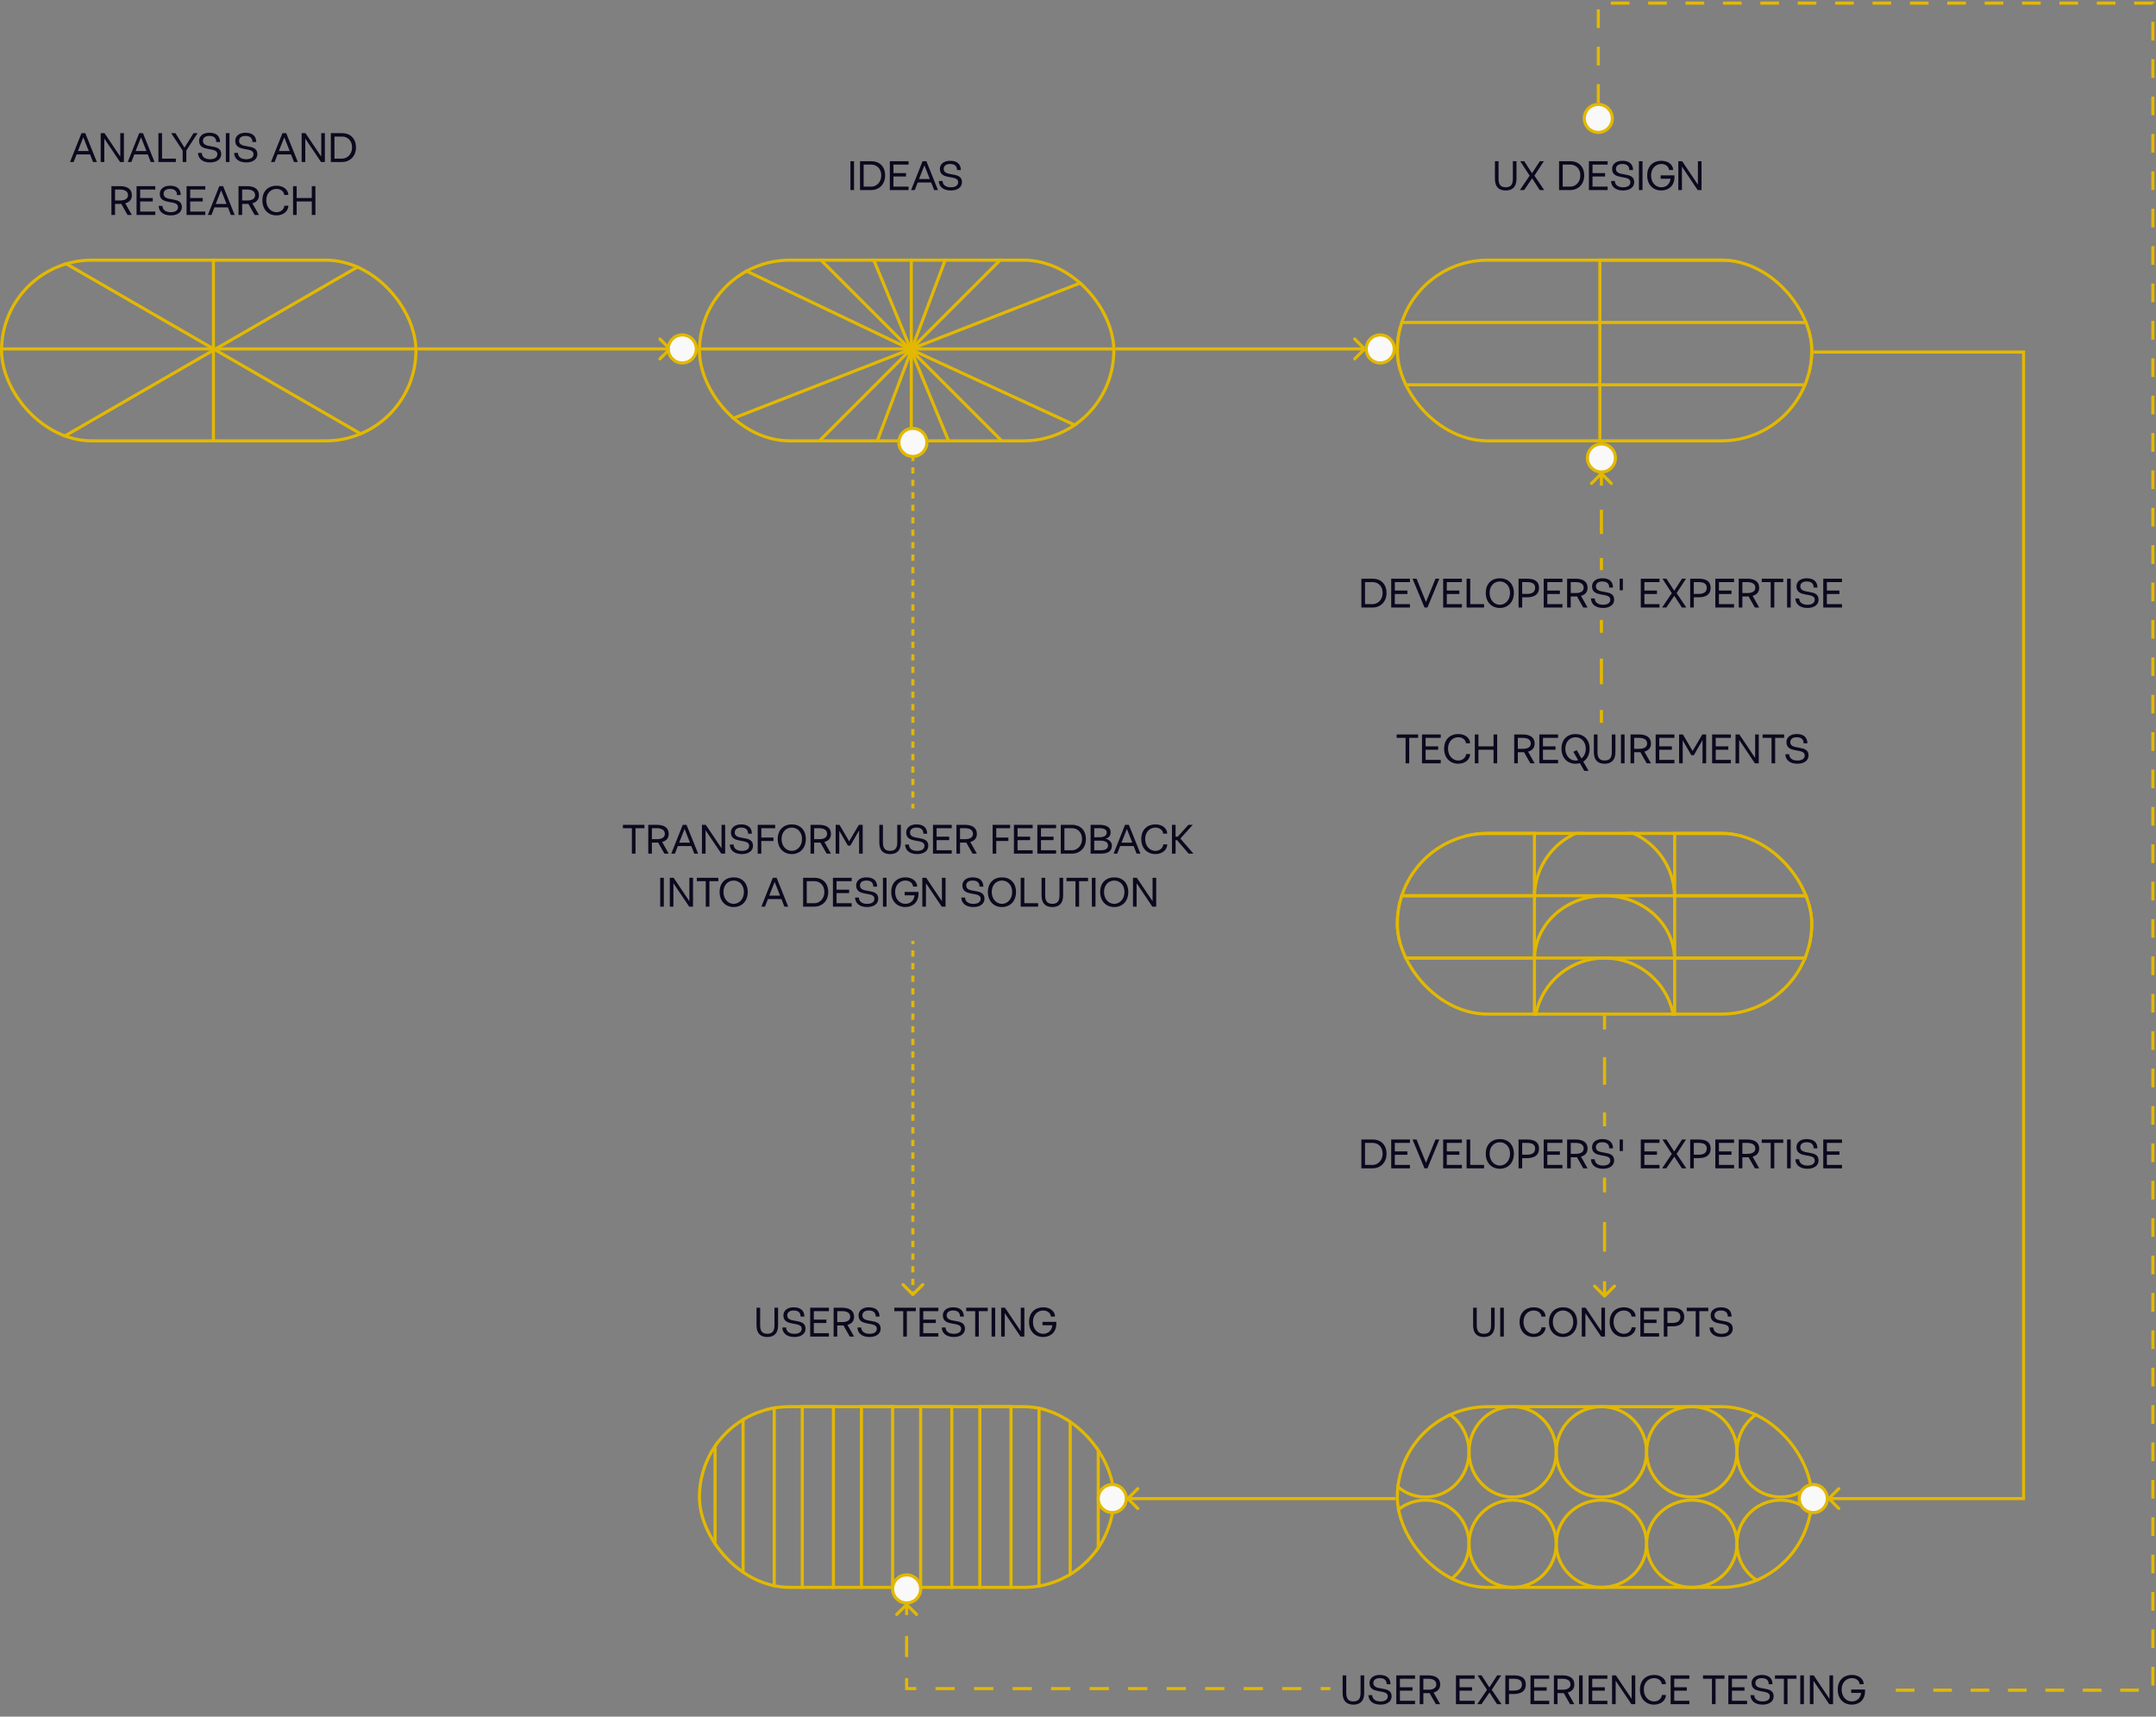 <?xml version="1.0" encoding="UTF-8"?>
<svg xmlns="http://www.w3.org/2000/svg" width="692" height="551" viewBox="0 0 692 551" fill="none">
  <rect x="0" y="0" width="692" height="551" fill="#808080" stroke="none"/>
  <g clip-path="url(#clip0_405_17350)">
    <path d="M292.5 78.5V146.5" stroke="#E2B800"></path>
    <path d="M321.641 82.859L262.641 141.859" stroke="#E2B800"></path>
    <path d="M322 142L263 83" stroke="#E2B800"></path>
    <path d="M292 112L227 80.999" stroke="#E2B800"></path>
    <path d="M397.371 160.621L292 112" stroke="#E2B800"></path>
    <path d="M178 156.609L405.342 68" stroke="#E2B800"></path>
    <path d="M355.154 -54.473L230.39 277.881" stroke="#E2B800"></path>
    <path d="M224 -53L359.696 275.042" stroke="#E2B800"></path>
    <path d="M457 112L128 112" stroke="#E2B800"></path>
  </g>
  <rect x="224.5" y="83.5" width="133" height="58" rx="29" stroke="#E2B800"></rect>
  <g clip-path="url(#clip1_405_17350)">
    <path d="M68.5 78.5V146.5" stroke="#E2B800"></path>
    <path d="M173.498 172.576L-37.812 50.576" stroke="#E2B800"></path>
    <path d="M-36.984 173.305L174.326 51.305" stroke="#E2B800"></path>
    <path d="M233 112L-96 112" stroke="#E2B800"></path>
  </g>
  <rect x="0.5" y="83.5" width="133" height="58" rx="29" stroke="#E2B800"></rect>
  <g clip-path="url(#clip2_405_17350)">
    <rect x="448.5" y="103.5" width="65" height="20" stroke="#E2B800"></rect>
    <rect x="581.5" y="103.5" width="64" height="20" stroke="#E2B800"></rect>
    <rect x="513.5" y="83.5" width="68" height="20" stroke="#E2B800"></rect>
    <rect x="513.5" y="123.5" width="68" height="19" stroke="#E2B800"></rect>
  </g>
  <rect x="448.5" y="83.5" width="133" height="58" rx="29" stroke="#E2B800"></rect>
  <path d="M479.82 57.445V51.744H480.982V57.445C480.982 59.578 481.98 60.098 483.279 60.098C484.578 60.098 485.576 59.578 485.576 57.445V51.744H486.738V57.445C486.738 60.152 485.248 61.137 483.266 61.137C481.297 61.137 479.82 60.152 479.82 57.445ZM487.832 61L490.963 56.379L487.941 51.744H489.227L491.729 55.613L494.23 51.744H495.516L492.494 56.379L495.625 61H494.189L491.77 57.24L489.186 61H487.832ZM501.572 59.906H504.088C505.578 59.906 507.232 58.58 507.232 56.31C507.232 54.041 505.674 52.838 504.088 52.838H501.572V59.906ZM500.41 61V51.744H504.102C506.494 51.744 508.477 53.33 508.477 56.31C508.477 59.291 506.385 61 504.102 61H500.41ZM509.98 61V51.744H515.996V52.838H511.143V55.559H515.176V56.652H511.143V59.906H515.996V61H509.98ZM517.09 58.088H518.307C518.307 59.154 519.113 60.111 520.945 60.111C522.449 60.111 523.297 59.51 523.297 58.471C523.297 55.928 517.432 58.033 517.432 54.205C517.432 52.728 518.635 51.607 520.727 51.607C523.461 51.607 524.158 53.166 524.158 54.588H522.941C522.941 53.522 522.422 52.633 520.727 52.633C519.496 52.633 518.662 53.166 518.662 54.205C518.662 57.022 524.527 54.779 524.527 58.471C524.527 60.084 523.133 61.137 520.945 61.137C518.115 61.137 517.09 59.51 517.09 58.088ZM526.031 61V51.744H527.193V61H526.031ZM528.697 56.297C528.697 53.18 530.748 51.607 533.209 51.607C535.67 51.607 537.023 53.057 537.023 54.574H535.697C535.697 53.754 534.877 52.633 533.223 52.633C531.568 52.633 529.941 53.891 529.941 56.297C529.941 58.703 531.5 60.111 533.223 60.111C534.918 60.111 536.012 58.949 536.189 57.377H533.004V56.283H537.447V56.94C537.447 59.441 535.738 61.137 533.209 61.137C530.68 61.137 528.697 59.414 528.697 56.297ZM538.678 61V51.744H539.908L544.967 59.277V51.744H546.129V61H544.898L539.84 53.48V61H538.678Z" fill="#0C081E"></path>
  <path d="M293 146L293 259.5" stroke="#E2B800" stroke-dasharray="2 2"></path>
  <path d="M292.646 415.854C292.842 416.049 293.158 416.049 293.354 415.854L296.536 412.672C296.731 412.476 296.731 412.16 296.536 411.964C296.34 411.769 296.024 411.769 295.828 411.964L293 414.793L290.172 411.964C289.976 411.769 289.66 411.769 289.464 411.964C289.269 412.16 289.269 412.476 289.464 412.672L292.646 415.854ZM293.5 415.5L293.5 414.487L292.5 414.487L292.5 415.5L293.5 415.5ZM293.5 412.46L293.5 410.433L292.5 410.433L292.5 412.46L293.5 412.46ZM293.5 408.406L293.5 406.379L292.5 406.379L292.5 408.406L293.5 408.406ZM293.5 404.353L293.5 402.326L292.5 402.326L292.5 404.353L293.5 404.353ZM293.5 400.299L293.5 398.272L292.5 398.272L292.5 400.299L293.5 400.299ZM293.5 396.246L293.5 394.219L292.5 394.219L292.5 396.246L293.5 396.246ZM293.5 392.192L293.5 390.165L292.5 390.165L292.5 392.192L293.5 392.192ZM293.5 388.138L293.5 386.112L292.5 386.112L292.5 388.138L293.5 388.138ZM293.5 384.085L293.5 382.058L292.5 382.058L292.5 384.085L293.5 384.085ZM293.5 380.031L293.5 378.004L292.5 378.004L292.5 380.031L293.5 380.031ZM293.5 375.978L293.5 373.951L292.5 373.951L292.5 375.978L293.5 375.978ZM293.5 371.924L293.5 369.897L292.5 369.897L292.5 371.924L293.5 371.924ZM293.5 367.871L293.5 365.844L292.5 365.844L292.5 367.871L293.5 367.871ZM293.5 363.817L293.5 361.79L292.5 361.79L292.5 363.817L293.5 363.817ZM293.5 359.763L293.5 357.737L292.5 357.737L292.5 359.763L293.5 359.763ZM293.5 355.71L293.5 353.683L292.5 353.683L292.5 355.71L293.5 355.71ZM293.5 351.656L293.5 349.629L292.5 349.629L292.5 351.656L293.5 351.656ZM293.5 347.603L293.5 345.576L292.5 345.576L292.5 347.603L293.5 347.603ZM293.5 343.549L293.5 341.522L292.5 341.522L292.5 343.549L293.5 343.549ZM293.5 339.496L293.5 337.469L292.5 337.469L292.5 339.496L293.5 339.496ZM293.5 335.442L293.5 333.415L292.5 333.415L292.5 335.442L293.5 335.442ZM293.5 331.388L293.5 329.362L292.5 329.362L292.5 331.388L293.5 331.388ZM293.5 327.335L293.5 325.308L292.5 325.308L292.5 327.335L293.5 327.335ZM293.5 323.281L293.5 321.254L292.5 321.254L292.5 323.281L293.5 323.281ZM293.5 319.228L293.5 317.201L292.5 317.201L292.5 319.228L293.5 319.228ZM293.5 315.174L293.5 313.147L292.5 313.147L292.5 315.174L293.5 315.174ZM293.5 311.121L293.5 309.094L292.5 309.094L292.5 311.121L293.5 311.121ZM293.5 307.067L293.5 305.04L292.5 305.04L292.5 307.067L293.5 307.067ZM293.5 303.013L293.5 302L292.5 302L292.5 303.013L293.5 303.013Z" fill="#E2B800"></path>
  <path d="M514.354 151.646C514.158 151.451 513.842 151.451 513.646 151.646L510.464 154.828C510.269 155.024 510.269 155.34 510.464 155.536C510.66 155.731 510.976 155.731 511.172 155.536L514 152.707L516.828 155.536C517.024 155.731 517.34 155.731 517.536 155.536C517.731 155.34 517.731 155.024 517.536 154.828L514.354 151.646ZM514.5 183L514.5 179.125L513.5 179.125L513.5 183L514.5 183ZM514.5 171.375L514.5 163.625L513.5 163.625L513.5 171.375L514.5 171.375ZM514.5 155.875L514.5 152L513.5 152L513.5 155.875L514.5 155.875ZM514.5 232L514.5 227.875L513.5 227.875L513.5 232L514.5 232ZM514.5 219.625L514.5 211.375L513.5 211.375L513.5 219.625L514.5 219.625ZM514.5 203.125L514.5 199L513.5 199L513.5 203.125L514.5 203.125Z" fill="#E2B800"></path>
  <path d="M514.646 416.354C514.842 416.549 515.158 416.549 515.354 416.354L518.536 413.172C518.731 412.976 518.731 412.66 518.536 412.464C518.34 412.269 518.024 412.269 517.828 412.464L515 415.293L512.172 412.464C511.976 412.269 511.66 412.269 511.464 412.464C511.269 412.66 511.269 412.976 511.464 413.172L514.646 416.354ZM514.5 378L514.5 382.75L515.5 382.75L515.5 378L514.5 378ZM514.5 392.25L514.5 401.75L515.5 401.75L515.5 392.25L514.5 392.25ZM514.5 411.25L514.5 416L515.5 416L515.5 411.25L514.5 411.25ZM514.5 326L514.5 330.437L515.5 330.438L515.5 326L514.5 326ZM514.5 339.312L514.5 348.187L515.5 348.188L515.5 339.313L514.5 339.312ZM514.5 357.062L514.5 361.5L515.5 361.5L515.5 357.063L514.5 357.062Z" fill="#E2B800"></path>
  <path d="M438.354 112.354C438.549 112.158 438.549 111.842 438.354 111.646L435.172 108.464C434.976 108.269 434.66 108.269 434.464 108.464C434.269 108.66 434.269 108.976 434.464 109.172L437.293 112L434.464 114.828C434.269 115.024 434.269 115.34 434.464 115.536C434.66 115.731 434.976 115.731 435.172 115.536L438.354 112.354ZM358 112.5L438 112.5L438 111.5L358 111.5L358 112.5Z" fill="#E2B800"></path>
  <path d="M361.646 480.646C361.451 480.842 361.451 481.158 361.646 481.354L364.828 484.536C365.024 484.731 365.34 484.731 365.536 484.536C365.731 484.34 365.731 484.024 365.536 483.828L362.707 481L365.536 478.172C365.731 477.976 365.731 477.66 365.536 477.464C365.34 477.269 365.024 477.269 364.828 477.464L361.646 480.646ZM448 480.5H362V481.5H448V480.5Z" fill="#E2B800"></path>
  <path d="M649.5 481V481.5H650V481H649.5ZM649.5 113H650V112.5H649.5V113ZM586.646 480.646C586.451 480.842 586.451 481.158 586.646 481.354L589.828 484.536C590.024 484.731 590.34 484.731 590.536 484.536C590.731 484.34 590.731 484.024 590.536 483.828L587.707 481L590.536 478.172C590.731 477.976 590.731 477.66 590.536 477.464C590.34 477.269 590.024 477.269 589.828 477.464L586.646 480.646ZM582 113.5H649.5V112.5H582V113.5ZM649 113V481H650V113H649ZM649.5 480.5H587V481.5H649.5V480.5Z" fill="#E2B800"></path>
  <path d="M513 33L513 1L691 1L691 542.5L602.5 542.5" stroke="#E2B800" stroke-dasharray="6 6"></path>
  <path d="M291.354 514.646C291.158 514.451 290.842 514.451 290.646 514.646L287.464 517.828C287.269 518.024 287.269 518.34 287.464 518.536C287.66 518.731 287.976 518.731 288.172 518.536L291 515.707L293.828 518.536C294.024 518.731 294.34 518.731 294.536 518.536C294.731 518.34 294.731 518.024 294.536 517.828L291.354 514.646ZM291 542L290.5 542L290.5 542.5L291 542.5L291 542ZM427 541.5L423.909 541.5L423.909 542.5L427 542.5L427 541.5ZM417.727 541.5L411.545 541.5L411.545 542.5L417.727 542.5L417.727 541.5ZM405.364 541.5L399.182 541.5L399.182 542.5L405.364 542.5L405.364 541.5ZM393 541.5L386.818 541.5L386.818 542.5L393 542.5L393 541.5ZM380.636 541.5L374.455 541.5L374.455 542.5L380.636 542.5L380.636 541.5ZM368.273 541.5L362.091 541.5L362.091 542.5L368.273 542.5L368.273 541.5ZM355.909 541.5L349.727 541.5L349.727 542.5L355.909 542.5L355.909 541.5ZM343.545 541.5L337.364 541.5L337.364 542.5L343.545 542.5L343.545 541.5ZM331.182 541.5L325 541.5L325 542.5L331.182 542.5L331.182 541.5ZM318.818 541.5L312.636 541.5L312.636 542.5L318.818 542.5L318.818 541.5ZM306.455 541.5L300.273 541.5L300.273 542.5L306.455 542.5L306.455 541.5ZM294.091 541.5L291 541.5L291 542.5L294.091 542.5L294.091 541.5ZM291.5 542L291.5 538.625L290.5 538.625L290.5 542L291.5 542ZM291.5 531.875L291.5 525.125L290.5 525.125L290.5 531.875L291.5 531.875ZM291.5 518.375L291.5 515L290.5 515L290.5 518.375L291.5 518.375Z" fill="#E2B800"></path>
  <path d="M215.354 112.354C215.549 112.158 215.549 111.842 215.354 111.646L212.172 108.464C211.976 108.269 211.66 108.269 211.464 108.464C211.269 108.66 211.269 108.976 211.464 109.172L214.293 112L211.464 114.828C211.269 115.024 211.269 115.34 211.464 115.536C211.66 115.731 211.976 115.731 212.172 115.536L215.354 112.354ZM134 112.5H215V111.5H134V112.5Z" fill="#E2B800"></path>
  <circle cx="219" cy="112" r="4.5" fill="#F9F9F9" stroke="#E2B800"></circle>
  <circle cx="443" cy="112" r="4.5" fill="#F9F9F9" stroke="#E2B800"></circle>
  <circle cx="513" cy="38" r="4.5" fill="#F9F9F9" stroke="#E2B800"></circle>
  <circle cx="293" cy="142" r="4.5" fill="#F9F9F9" stroke="#E2B800"></circle>
  <circle cx="514" cy="147" r="4.5" fill="#F9F9F9" stroke="#E2B800"></circle>
  <path d="M272.957 61V51.744H274.119V61H272.957ZM277.195 59.906H279.711C281.201 59.906 282.855 58.58 282.855 56.31C282.855 54.041 281.297 52.838 279.711 52.838H277.195V59.906ZM276.033 61V51.744H279.725C282.117 51.744 284.1 53.33 284.1 56.31C284.1 59.291 282.008 61 279.725 61H276.033ZM285.604 61V51.744H291.619V52.838H286.766V55.559H290.799V56.652H286.766V59.906H291.619V61H285.604ZM294.969 57.473H298.441L296.705 53.07L294.969 57.473ZM292.439 61L296.117 51.744H297.334L301.053 61H299.822L298.879 58.566H294.545L293.602 61H292.439ZM301.326 58.088H302.543C302.543 59.154 303.35 60.111 305.182 60.111C306.686 60.111 307.533 59.51 307.533 58.471C307.533 55.928 301.668 58.033 301.668 54.205C301.668 52.728 302.871 51.607 304.963 51.607C307.697 51.607 308.395 53.166 308.395 54.588H307.178C307.178 53.522 306.658 52.633 304.963 52.633C303.732 52.633 302.898 53.166 302.898 54.205C302.898 57.022 308.764 54.779 308.764 58.471C308.764 60.084 307.369 61.137 305.182 61.137C302.352 61.137 301.326 59.51 301.326 58.088Z" fill="#0C081E"></path>
  <path d="M25.003 48.473H28.476L26.739 44.07L25.003 48.473ZM22.474 52L26.151 42.744H27.368L31.087 52H29.856L28.913 49.566H24.579L23.636 52H22.474ZM32.317 52V42.744H33.548L38.606 50.277V42.744H39.769V52H38.538L33.48 44.48V52H32.317ZM43.528 48.473H47.001L45.265 44.07L43.528 48.473ZM40.999 52L44.677 42.744H45.894L49.612 52H48.382L47.438 49.566H43.105L42.161 52H40.999ZM50.843 52V42.744H52.005V50.906H56.448V52H50.843ZM54.944 42.744H56.312L59.21 47.393L62.122 42.744H63.421L59.798 48.295V52H58.636V48.336L54.944 42.744ZM63.558 49.088H64.774C64.774 50.154 65.581 51.111 67.413 51.111C68.917 51.111 69.765 50.51 69.765 49.471C69.765 46.928 63.899 49.033 63.899 45.205C63.899 43.728 65.103 42.607 67.194 42.607C69.929 42.607 70.626 44.166 70.626 45.588H69.409C69.409 44.522 68.89 43.633 67.194 43.633C65.964 43.633 65.13 44.166 65.13 45.205C65.13 48.022 70.995 45.779 70.995 49.471C70.995 51.084 69.601 52.137 67.413 52.137C64.583 52.137 63.558 50.51 63.558 49.088ZM72.499 52V42.744H73.661V52H72.499ZM75.165 49.088H76.382C76.382 50.154 77.189 51.111 79.02 51.111C80.524 51.111 81.372 50.51 81.372 49.471C81.372 46.928 75.507 49.033 75.507 45.205C75.507 43.728 76.71 42.607 78.802 42.607C81.536 42.607 82.233 44.166 82.233 45.588H81.017C81.017 44.522 80.497 43.633 78.802 43.633C77.571 43.633 76.737 44.166 76.737 45.205C76.737 48.022 82.603 45.779 82.603 49.471C82.603 51.084 81.208 52.137 79.02 52.137C76.19 52.137 75.165 50.51 75.165 49.088ZM89.507 48.473H92.98L91.243 44.07L89.507 48.473ZM86.978 52L90.655 42.744H91.872L95.591 52H94.36L93.417 49.566H89.083L88.14 52H86.978ZM96.821 52V42.744H98.052L103.11 50.277V42.744H104.272V52H103.042L97.983 44.48V52H96.821ZM107.349 50.906H109.864C111.354 50.906 113.009 49.58 113.009 47.31C113.009 45.041 111.45 43.838 109.864 43.838H107.349V50.906ZM106.187 52V42.744H109.878C112.271 42.744 114.253 44.33 114.253 47.31C114.253 50.291 112.161 52 109.878 52H106.187ZM36.925 64.352H38.593C39.987 64.338 41.081 63.859 41.081 62.656C41.081 61.344 39.974 60.838 38.483 60.838H36.925V64.352ZM35.763 69V59.744H38.497C40.78 59.744 42.325 60.633 42.325 62.656C42.325 64.064 41.519 64.898 40.206 65.254L42.325 69H40.944L38.921 65.432C38.784 65.445 38.634 65.445 38.497 65.445H36.925V69H35.763ZM43.829 69V59.744H49.845V60.838H44.991V63.559H49.024V64.652H44.991V67.906H49.845V69H43.829ZM50.938 66.088H52.155C52.155 67.154 52.962 68.111 54.794 68.111C56.298 68.111 57.145 67.51 57.145 66.471C57.145 63.928 51.28 66.033 51.28 62.205C51.28 60.728 52.483 59.607 54.575 59.607C57.31 59.607 58.007 61.166 58.007 62.588H56.79C56.79 61.522 56.27 60.633 54.575 60.633C53.345 60.633 52.511 61.166 52.511 62.205C52.511 65.022 58.376 62.779 58.376 66.471C58.376 68.084 56.981 69.137 54.794 69.137C51.964 69.137 50.938 67.51 50.938 66.088ZM59.88 69V59.744H65.895V60.838H61.042V63.559H65.075V64.652H61.042V67.906H65.895V69H59.88ZM69.245 65.473H72.718L70.981 61.07L69.245 65.473ZM66.716 69L70.394 59.744H71.61L75.329 69H74.099L73.155 66.566H68.821L67.878 69H66.716ZM77.722 64.352H79.39C80.784 64.338 81.878 63.859 81.878 62.656C81.878 61.344 80.77 60.838 79.28 60.838H77.722V64.352ZM76.56 69V59.744H79.294C81.577 59.744 83.122 60.633 83.122 62.656C83.122 64.064 82.315 64.898 81.003 65.254L83.122 69H81.741L79.718 65.432C79.581 65.445 79.431 65.445 79.294 65.445H77.722V69H76.56ZM84.216 64.297C84.216 61.18 86.267 59.607 88.728 59.607C91.189 59.607 92.542 61.07 92.542 62.574H91.216C91.216 61.754 90.395 60.633 88.741 60.633C87.087 60.633 85.46 61.891 85.46 64.297C85.46 66.703 87.087 68.111 88.741 68.111C90.395 68.111 91.257 66.853 91.257 66.033H92.556C92.556 67.537 91.189 69.137 88.728 69.137C86.267 69.137 84.216 67.414 84.216 64.297ZM94.06 69V59.744H95.222V63.559H100.075V59.744H101.237V69H100.075V64.652H95.222V69H94.06Z" fill="#0C081E"></path>
  <g clip-path="url(#clip3_405_17350)">
    <path d="M585.5 466C585.5 474.024 579.216 480.5 571.5 480.5C563.784 480.5 557.5 474.024 557.5 466C557.5 457.976 563.784 451.5 571.5 451.5C579.216 451.5 585.5 457.976 585.5 466Z" stroke="#E2B800"></path>
    <circle cx="514" cy="466" r="14.5" stroke="#E2B800"></circle>
    <path d="M499.5 466C499.5 474.024 493.216 480.5 485.5 480.5C477.784 480.5 471.5 474.024 471.5 466C471.5 457.976 477.784 451.5 485.5 451.5C493.216 451.5 499.5 457.976 499.5 466Z" stroke="#E2B800"></path>
    <path d="M471.5 466C471.5 474.024 465.216 480.5 457.5 480.5C449.784 480.5 443.5 474.024 443.5 466C443.5 457.976 449.784 451.5 457.5 451.5C465.216 451.5 471.5 457.976 471.5 466Z" stroke="#E2B800"></path>
    <circle cx="543" cy="466" r="14.5" stroke="#E2B800"></circle>
    <circle cx="571.5" cy="495.5" r="14" stroke="#E2B800"></circle>
    <path d="M528.5 495.5C528.5 503.216 522.024 509.5 514 509.5C505.976 509.5 499.5 503.216 499.5 495.5C499.5 487.784 505.976 481.5 514 481.5C522.024 481.5 528.5 487.784 528.5 495.5Z" stroke="#E2B800"></path>
    <circle cx="485.5" cy="495.5" r="14" stroke="#E2B800"></circle>
    <circle cx="457.5" cy="495.5" r="14" stroke="#E2B800"></circle>
    <path d="M557.5 495.5C557.5 503.216 551.024 509.5 543 509.5C534.976 509.5 528.5 503.216 528.5 495.5C528.5 487.784 534.976 481.5 543 481.5C551.024 481.5 557.5 487.784 557.5 495.5Z" stroke="#E2B800"></path>
  </g>
  <rect x="448.5" y="451.5" width="133" height="58" rx="29" stroke="#E2B800"></rect>
  <path d="M472.82 425.445V419.744H473.982V425.445C473.982 427.578 474.98 428.098 476.279 428.098C477.578 428.098 478.576 427.578 478.576 425.445V419.744H479.738V425.445C479.738 428.152 478.248 429.137 476.266 429.137C474.297 429.137 472.82 428.152 472.82 425.445ZM481.516 429V419.744H482.678V429H481.516ZM487.736 424.297C487.736 421.18 489.787 419.607 492.248 419.607C494.709 419.607 496.062 421.07 496.062 422.574H494.736C494.736 421.754 493.916 420.633 492.262 420.633C490.607 420.633 488.98 421.891 488.98 424.297C488.98 426.703 490.607 428.111 492.262 428.111C493.916 428.111 494.777 426.854 494.777 426.033H496.076C496.076 427.537 494.709 429.137 492.248 429.137C489.787 429.137 487.736 427.414 487.736 424.297ZM498.4 424.297C498.4 426.566 499.891 428.111 501.682 428.111C503.473 428.111 504.963 426.566 504.963 424.297C504.963 422.027 503.473 420.633 501.682 420.633C499.891 420.633 498.4 422.027 498.4 424.297ZM497.17 424.297C497.17 421.316 499.084 419.607 501.682 419.607C504.279 419.607 506.193 421.316 506.193 424.297C506.193 427.277 504.279 429.137 501.682 429.137C499.084 429.137 497.17 427.277 497.17 424.297ZM507.697 429V419.744H508.928L513.986 427.277V419.744H515.148V429H513.918L508.859 421.48V429H507.697ZM516.652 424.297C516.652 421.18 518.703 419.607 521.164 419.607C523.625 419.607 524.979 421.07 524.979 422.574H523.652C523.652 421.754 522.832 420.633 521.178 420.633C519.523 420.633 517.896 421.891 517.896 424.297C517.896 426.703 519.523 428.111 521.178 428.111C522.832 428.111 523.693 426.854 523.693 426.033H524.992C524.992 427.537 523.625 429.137 521.164 429.137C518.703 429.137 516.652 427.414 516.652 424.297ZM526.496 429V419.744H532.512V420.838H527.658V423.559H531.691V424.652H527.658V427.906H532.512V429H526.496ZM535.178 424.625H536.846C538.281 424.598 539.334 424.092 539.334 422.67C539.334 421.303 538.322 420.838 536.736 420.838H535.178V424.625ZM534.016 429V419.744H536.75C539.143 419.744 540.578 420.592 540.578 422.67C540.578 424.83 539.033 425.719 536.75 425.719H535.178V429H534.016ZM541.398 420.838V419.744H548.303V420.838H545.432V429H544.27V420.838H541.398ZM548.713 426.088H549.93C549.93 427.154 550.736 428.111 552.568 428.111C554.072 428.111 554.92 427.51 554.92 426.471C554.92 423.928 549.055 426.033 549.055 422.205C549.055 420.729 550.258 419.607 552.35 419.607C555.084 419.607 555.781 421.166 555.781 422.588H554.564C554.564 421.521 554.045 420.633 552.35 420.633C551.119 420.633 550.285 421.166 550.285 422.205C550.285 425.021 556.15 422.779 556.15 426.471C556.15 428.084 554.756 429.137 552.568 429.137C549.738 429.137 548.713 427.51 548.713 426.088Z" fill="#0C081E"></path>
  <circle cx="582" cy="481" r="4.5" fill="#F9F9F9" stroke="#E2B800"></circle>
  <g clip-path="url(#clip4_405_17350)">
    <rect x="448.5" y="287.5" width="44" height="20" stroke="#E2B800"></rect>
    <rect x="537.5" y="287.5" width="44" height="20" stroke="#E2B800"></rect>
    <rect x="537.5" y="267.5" width="44" height="20" stroke="#E2B800"></rect>
    <rect x="448.5" y="267.5" width="44" height="20" stroke="#E2B800"></rect>
    <rect x="448.5" y="307.5" width="44" height="20" stroke="#E2B800"></rect>
    <rect x="537.5" y="307.5" width="44" height="20" stroke="#E2B800"></rect>
    <path d="M535.794 300.17C536.851 302.5 537.426 304.985 537.493 307.5L492.507 307.5C492.574 304.985 493.149 302.5 494.206 300.17C495.333 297.686 496.986 295.426 499.074 293.52C501.161 291.614 503.642 290.1 506.375 289.066C509.108 288.032 512.039 287.5 515 287.5C517.961 287.5 520.892 288.032 523.625 289.066C526.358 290.1 528.839 291.614 530.926 293.52C533.014 295.426 534.667 297.686 535.794 300.17Z" stroke="#E2B800"></path>
    <path d="M535.787 321.39C536.854 323.965 537.433 326.716 537.494 329.5L492.506 329.5C492.567 326.716 493.146 323.965 494.213 321.39C495.343 318.66 497.001 316.179 499.09 314.09C501.179 312.001 503.66 310.343 506.39 309.213C509.119 308.082 512.045 307.5 515 307.5C517.955 307.5 520.881 308.082 523.61 309.213C526.34 310.343 528.821 312.001 530.91 314.09C532.999 316.179 534.657 318.66 535.787 321.39Z" stroke="#E2B800"></path>
    <path d="M535.787 279.39C536.854 281.965 537.433 284.716 537.494 287.5L492.506 287.5C492.567 284.716 493.146 281.965 494.213 279.39C495.343 276.66 497.001 274.179 499.09 272.09C501.179 270.001 503.66 268.343 506.39 267.213C509.119 266.082 512.045 265.5 515 265.5C517.955 265.5 520.881 266.082 523.61 267.213C526.34 268.343 528.821 270.001 530.91 272.09C532.999 274.179 534.657 276.66 535.787 279.39Z" stroke="#E2B800"></path>
  </g>
  <rect x="448.5" y="267.5" width="133" height="58" rx="29" stroke="#E2B800"></rect>
  <path d="M448.273 236.838V235.744H455.178V236.838H452.307V245H451.145V236.838H448.273ZM456.408 245V235.744H462.424V236.838H457.57V239.559H461.604V240.652H457.57V243.906H462.424V245H456.408ZM463.518 240.297C463.518 237.18 465.568 235.607 468.029 235.607C470.49 235.607 471.844 237.07 471.844 238.574H470.518C470.518 237.754 469.697 236.633 468.043 236.633C466.389 236.633 464.762 237.891 464.762 240.297C464.762 242.703 466.389 244.111 468.043 244.111C469.697 244.111 470.559 242.854 470.559 242.033H471.857C471.857 243.537 470.49 245.137 468.029 245.137C465.568 245.137 463.518 243.414 463.518 240.297ZM473.361 245V235.744H474.523V239.559H479.377V235.744H480.539V245H479.377V240.652H474.523V245H473.361ZM487.17 240.352H488.838C490.232 240.338 491.326 239.859 491.326 238.656C491.326 237.344 490.219 236.838 488.729 236.838H487.17V240.352ZM486.008 245V235.744H488.742C491.025 235.744 492.57 236.633 492.57 238.656C492.57 240.064 491.764 240.898 490.451 241.254L492.57 245H491.189L489.166 241.432C489.029 241.445 488.879 241.445 488.742 241.445H487.17V245H486.008ZM494.074 245V235.744H500.09V236.838H495.236V239.559H499.27V240.652H495.236V243.906H500.09V245H494.074ZM502.414 240.297C502.414 242.566 503.904 244.111 505.695 244.111C505.982 244.111 506.27 244.07 506.529 244.002L504.998 241.309L506.078 240.775L507.596 243.441C508.43 242.785 508.977 241.678 508.977 240.297C508.977 238.027 507.486 236.633 505.695 236.633C503.904 236.633 502.414 238.027 502.414 240.297ZM501.184 240.297C501.184 237.316 503.098 235.607 505.695 235.607C508.293 235.607 510.207 237.316 510.207 240.297C510.207 242.211 509.414 243.66 508.17 244.453L509.879 247.42H508.498L507.076 244.945C506.652 245.068 506.188 245.137 505.695 245.137C503.098 245.137 501.184 243.277 501.184 240.297ZM511.574 241.445V235.744H512.736V241.445C512.736 243.578 513.734 244.098 515.033 244.098C516.332 244.098 517.33 243.578 517.33 241.445V235.744H518.492V241.445C518.492 244.152 517.002 245.137 515.02 245.137C513.051 245.137 511.574 244.152 511.574 241.445ZM520.27 245V235.744H521.432V245H520.27ZM524.508 240.352H526.176C527.57 240.338 528.664 239.859 528.664 238.656C528.664 237.344 527.557 236.838 526.066 236.838H524.508V240.352ZM523.346 245V235.744H526.08C528.363 235.744 529.908 236.633 529.908 238.656C529.908 240.064 529.102 240.898 527.789 241.254L529.908 245H528.527L526.504 241.432C526.367 241.445 526.217 241.445 526.08 241.445H524.508V245H523.346ZM531.412 245V235.744H537.428V236.838H532.574V239.559H536.607V240.652H532.574V243.906H537.428V245H531.412ZM538.932 245V235.744H540.162L543.266 241.035L546.383 235.744H547.613V245H546.451V237.535L543.662 242.402H542.855L540.094 237.631V245H538.932ZM549.527 245V235.744H555.543V236.838H550.689V239.559H554.723V240.652H550.689V243.906H555.543V245H549.527ZM557.047 245V235.744H558.277L563.336 243.277V235.744H564.498V245H563.268L558.209 237.48V245H557.047ZM565.729 236.838V235.744H572.633V236.838H569.762V245H568.6V236.838H565.729ZM573.043 242.088H574.26C574.26 243.154 575.066 244.111 576.898 244.111C578.402 244.111 579.25 243.51 579.25 242.471C579.25 239.928 573.385 242.033 573.385 238.205C573.385 236.729 574.588 235.607 576.68 235.607C579.414 235.607 580.111 237.166 580.111 238.588H578.895C578.895 237.521 578.375 236.633 576.68 236.633C575.449 236.633 574.615 237.166 574.615 238.205C574.615 241.021 580.48 238.779 580.48 242.471C580.48 244.084 579.086 245.137 576.898 245.137C574.068 245.137 573.043 243.51 573.043 242.088Z" fill="#0C081E"></path>
  <path d="M438.119 193.906H440.635C442.125 193.906 443.779 192.58 443.779 190.311C443.779 188.041 442.221 186.838 440.635 186.838H438.119V193.906ZM436.957 195V185.744H440.648C443.041 185.744 445.023 187.33 445.023 190.311C445.023 193.291 442.932 195 440.648 195H436.957ZM446.527 195V185.744H452.543V186.838H447.689V189.559H451.723V190.652H447.689V193.906H452.543V195H446.527ZM453.363 185.744H454.662L457.697 193.236L460.746 185.744H461.977L458.162 195H457.219L453.363 185.744ZM463.207 195V185.744H469.223V186.838H464.369V189.559H468.402V190.652H464.369V193.906H469.223V195H463.207ZM470.727 195V185.744H471.889V193.906H476.332V195H470.727ZM478.109 190.297C478.109 192.566 479.6 194.111 481.391 194.111C483.182 194.111 484.672 192.566 484.672 190.297C484.672 188.027 483.182 186.633 481.391 186.633C479.6 186.633 478.109 188.027 478.109 190.297ZM476.879 190.297C476.879 187.316 478.793 185.607 481.391 185.607C483.988 185.607 485.902 187.316 485.902 190.297C485.902 193.277 483.988 195.137 481.391 195.137C478.793 195.137 476.879 193.277 476.879 190.297ZM488.568 190.625H490.236C491.672 190.598 492.725 190.092 492.725 188.67C492.725 187.303 491.713 186.838 490.127 186.838H488.568V190.625ZM487.406 195V185.744H490.141C492.533 185.744 493.969 186.592 493.969 188.67C493.969 190.83 492.424 191.719 490.141 191.719H488.568V195H487.406ZM495.473 195V185.744H501.488V186.838H496.635V189.559H500.668V190.652H496.635V193.906H501.488V195H495.473ZM504.154 190.352H505.822C507.217 190.338 508.311 189.859 508.311 188.656C508.311 187.344 507.203 186.838 505.713 186.838H504.154V190.352ZM502.992 195V185.744H505.727C508.01 185.744 509.555 186.633 509.555 188.656C509.555 190.064 508.748 190.898 507.436 191.254L509.555 195H508.174L506.15 191.432C506.014 191.445 505.863 191.445 505.727 191.445H504.154V195H502.992ZM510.648 192.088H511.865C511.865 193.154 512.672 194.111 514.504 194.111C516.008 194.111 516.855 193.51 516.855 192.471C516.855 189.928 510.99 192.033 510.99 188.205C510.99 186.729 512.193 185.607 514.285 185.607C517.02 185.607 517.717 187.166 517.717 188.588H516.5C516.5 187.521 515.98 186.633 514.285 186.633C513.055 186.633 512.221 187.166 512.221 188.205C512.221 191.021 518.086 188.779 518.086 192.471C518.086 194.084 516.691 195.137 514.504 195.137C511.674 195.137 510.648 193.51 510.648 192.088ZM519.863 189.463V185.744H520.889V189.463H519.863ZM526.631 195V185.744H532.646V186.838H527.793V189.559H531.826V190.652H527.793V193.906H532.646V195H526.631ZM533.467 195L536.598 190.379L533.576 185.744H534.861L537.363 189.613L539.865 185.744H541.15L538.129 190.379L541.26 195H539.824L537.404 191.24L534.82 195H533.467ZM543.652 190.625H545.32C546.756 190.598 547.809 190.092 547.809 188.67C547.809 187.303 546.797 186.838 545.211 186.838H543.652V190.625ZM542.49 195V185.744H545.225C547.617 185.744 549.053 186.592 549.053 188.67C549.053 190.83 547.508 191.719 545.225 191.719H543.652V195H542.49ZM550.557 195V185.744H556.572V186.838H551.719V189.559H555.752V190.652H551.719V193.906H556.572V195H550.557ZM559.238 190.352H560.906C562.301 190.338 563.395 189.859 563.395 188.656C563.395 187.344 562.287 186.838 560.797 186.838H559.238V190.352ZM558.076 195V185.744H560.811C563.094 185.744 564.639 186.633 564.639 188.656C564.639 190.064 563.832 190.898 562.52 191.254L564.639 195H563.258L561.234 191.432C561.098 191.445 560.947 191.445 560.811 191.445H559.238V195H558.076ZM565.459 186.838V185.744H572.363V186.838H569.492V195H568.33V186.838H565.459ZM573.594 195V185.744H574.756V195H573.594ZM576.26 192.088H577.477C577.477 193.154 578.283 194.111 580.115 194.111C581.619 194.111 582.467 193.51 582.467 192.471C582.467 189.928 576.602 192.033 576.602 188.205C576.602 186.729 577.805 185.607 579.896 185.607C582.631 185.607 583.328 187.166 583.328 188.588H582.111C582.111 187.521 581.592 186.633 579.896 186.633C578.666 186.633 577.832 187.166 577.832 188.205C577.832 191.021 583.697 188.779 583.697 192.471C583.697 194.084 582.303 195.137 580.115 195.137C577.285 195.137 576.26 193.51 576.26 192.088ZM585.201 195V185.744H591.217V186.838H586.363V189.559H590.396V190.652H586.363V193.906H591.217V195H585.201Z" fill="#0C081E"></path>
  <path d="M438.119 373.906H440.635C442.125 373.906 443.779 372.58 443.779 370.311C443.779 368.041 442.221 366.838 440.635 366.838H438.119V373.906ZM436.957 375V365.744H440.648C443.041 365.744 445.023 367.33 445.023 370.311C445.023 373.291 442.932 375 440.648 375H436.957ZM446.527 375V365.744H452.543V366.838H447.689V369.559H451.723V370.652H447.689V373.906H452.543V375H446.527ZM453.363 365.744H454.662L457.697 373.236L460.746 365.744H461.977L458.162 375H457.219L453.363 365.744ZM463.207 375V365.744H469.223V366.838H464.369V369.559H468.402V370.652H464.369V373.906H469.223V375H463.207ZM470.727 375V365.744H471.889V373.906H476.332V375H470.727ZM478.109 370.297C478.109 372.566 479.6 374.111 481.391 374.111C483.182 374.111 484.672 372.566 484.672 370.297C484.672 368.027 483.182 366.633 481.391 366.633C479.6 366.633 478.109 368.027 478.109 370.297ZM476.879 370.297C476.879 367.316 478.793 365.607 481.391 365.607C483.988 365.607 485.902 367.316 485.902 370.297C485.902 373.277 483.988 375.137 481.391 375.137C478.793 375.137 476.879 373.277 476.879 370.297ZM488.568 370.625H490.236C491.672 370.598 492.725 370.092 492.725 368.67C492.725 367.303 491.713 366.838 490.127 366.838H488.568V370.625ZM487.406 375V365.744H490.141C492.533 365.744 493.969 366.592 493.969 368.67C493.969 370.83 492.424 371.719 490.141 371.719H488.568V375H487.406ZM495.473 375V365.744H501.488V366.838H496.635V369.559H500.668V370.652H496.635V373.906H501.488V375H495.473ZM504.154 370.352H505.822C507.217 370.338 508.311 369.859 508.311 368.656C508.311 367.344 507.203 366.838 505.713 366.838H504.154V370.352ZM502.992 375V365.744H505.727C508.01 365.744 509.555 366.633 509.555 368.656C509.555 370.064 508.748 370.898 507.436 371.254L509.555 375H508.174L506.15 371.432C506.014 371.445 505.863 371.445 505.727 371.445H504.154V375H502.992ZM510.648 372.088H511.865C511.865 373.154 512.672 374.111 514.504 374.111C516.008 374.111 516.855 373.51 516.855 372.471C516.855 369.928 510.99 372.033 510.99 368.205C510.99 366.729 512.193 365.607 514.285 365.607C517.02 365.607 517.717 367.166 517.717 368.588H516.5C516.5 367.521 515.98 366.633 514.285 366.633C513.055 366.633 512.221 367.166 512.221 368.205C512.221 371.021 518.086 368.779 518.086 372.471C518.086 374.084 516.691 375.137 514.504 375.137C511.674 375.137 510.648 373.51 510.648 372.088ZM519.863 369.463V365.744H520.889V369.463H519.863ZM526.631 375V365.744H532.646V366.838H527.793V369.559H531.826V370.652H527.793V373.906H532.646V375H526.631ZM533.467 375L536.598 370.379L533.576 365.744H534.861L537.363 369.613L539.865 365.744H541.15L538.129 370.379L541.26 375H539.824L537.404 371.24L534.82 375H533.467ZM543.652 370.625H545.32C546.756 370.598 547.809 370.092 547.809 368.67C547.809 367.303 546.797 366.838 545.211 366.838H543.652V370.625ZM542.49 375V365.744H545.225C547.617 365.744 549.053 366.592 549.053 368.67C549.053 370.83 547.508 371.719 545.225 371.719H543.652V375H542.49ZM550.557 375V365.744H556.572V366.838H551.719V369.559H555.752V370.652H551.719V373.906H556.572V375H550.557ZM559.238 370.352H560.906C562.301 370.338 563.395 369.859 563.395 368.656C563.395 367.344 562.287 366.838 560.797 366.838H559.238V370.352ZM558.076 375V365.744H560.811C563.094 365.744 564.639 366.633 564.639 368.656C564.639 370.064 563.832 370.898 562.52 371.254L564.639 375H563.258L561.234 371.432C561.098 371.445 560.947 371.445 560.811 371.445H559.238V375H558.076ZM565.459 366.838V365.744H572.363V366.838H569.492V375H568.33V366.838H565.459ZM573.594 375V365.744H574.756V375H573.594ZM576.26 372.088H577.477C577.477 373.154 578.283 374.111 580.115 374.111C581.619 374.111 582.467 373.51 582.467 372.471C582.467 369.928 576.602 372.033 576.602 368.205C576.602 366.729 577.805 365.607 579.896 365.607C582.631 365.607 583.328 367.166 583.328 368.588H582.111C582.111 367.521 581.592 366.633 579.896 366.633C578.666 366.633 577.832 367.166 577.832 368.205C577.832 371.021 583.697 368.779 583.697 372.471C583.697 374.084 582.303 375.137 580.115 375.137C577.285 375.137 576.26 373.51 576.26 372.088ZM585.201 375V365.744H591.217V366.838H586.363V369.559H590.396V370.652H586.363V373.906H591.217V375H585.201Z" fill="#0C081E"></path>
  <path d="M242.82 425.445V419.744H243.982V425.445C243.982 427.578 244.98 428.098 246.279 428.098C247.578 428.098 248.576 427.578 248.576 425.445V419.744H249.738V425.445C249.738 428.152 248.248 429.137 246.266 429.137C244.297 429.137 242.82 428.152 242.82 425.445ZM251.105 426.088H252.322C252.322 427.154 253.129 428.111 254.961 428.111C256.465 428.111 257.312 427.51 257.312 426.471C257.312 423.928 251.447 426.033 251.447 422.205C251.447 420.729 252.65 419.607 254.742 419.607C257.477 419.607 258.174 421.166 258.174 422.588H256.957C256.957 421.521 256.438 420.633 254.742 420.633C253.512 420.633 252.678 421.166 252.678 422.205C252.678 425.021 258.543 422.779 258.543 426.471C258.543 428.084 257.148 429.137 254.961 429.137C252.131 429.137 251.105 427.51 251.105 426.088ZM260.047 429V419.744H266.062V420.838H261.209V423.559H265.242V424.652H261.209V427.906H266.062V429H260.047ZM268.729 424.352H270.396C271.791 424.338 272.885 423.859 272.885 422.656C272.885 421.344 271.777 420.838 270.287 420.838H268.729V424.352ZM267.566 429V419.744H270.301C272.584 419.744 274.129 420.633 274.129 422.656C274.129 424.064 273.322 424.898 272.01 425.254L274.129 429H272.748L270.725 425.432C270.588 425.445 270.438 425.445 270.301 425.445H268.729V429H267.566ZM275.223 426.088H276.439C276.439 427.154 277.246 428.111 279.078 428.111C280.582 428.111 281.43 427.51 281.43 426.471C281.43 423.928 275.564 426.033 275.564 422.205C275.564 420.729 276.768 419.607 278.859 419.607C281.594 419.607 282.291 421.166 282.291 422.588H281.074C281.074 421.521 280.555 420.633 278.859 420.633C277.629 420.633 276.795 421.166 276.795 422.205C276.795 425.021 282.66 422.779 282.66 426.471C282.66 428.084 281.266 429.137 279.078 429.137C276.248 429.137 275.223 427.51 275.223 426.088ZM287.035 420.838V419.744H293.939V420.838H291.068V429H289.906V420.838H287.035ZM295.17 429V419.744H301.186V420.838H296.332V423.559H300.365V424.652H296.332V427.906H301.186V429H295.17ZM302.279 426.088H303.496C303.496 427.154 304.303 428.111 306.135 428.111C307.639 428.111 308.486 427.51 308.486 426.471C308.486 423.928 302.621 426.033 302.621 422.205C302.621 420.729 303.824 419.607 305.916 419.607C308.65 419.607 309.348 421.166 309.348 422.588H308.131C308.131 421.521 307.611 420.633 305.916 420.633C304.686 420.633 303.852 421.166 303.852 422.205C303.852 425.021 309.717 422.779 309.717 426.471C309.717 428.084 308.322 429.137 306.135 429.137C303.305 429.137 302.279 427.51 302.279 426.088ZM310.127 420.838V419.744H317.031V420.838H314.16V429H312.998V420.838H310.127ZM318.262 429V419.744H319.424V429H318.262ZM321.338 429V419.744H322.568L327.627 427.277V419.744H328.789V429H327.559L322.5 421.48V429H321.338ZM330.293 424.297C330.293 421.18 332.344 419.607 334.805 419.607C337.266 419.607 338.619 421.057 338.619 422.574H337.293C337.293 421.754 336.473 420.633 334.818 420.633C333.164 420.633 331.537 421.891 331.537 424.297C331.537 426.703 333.096 428.111 334.818 428.111C336.514 428.111 337.607 426.949 337.785 425.377H334.6V424.283H339.043V424.939C339.043 427.441 337.334 429.137 334.805 429.137C332.275 429.137 330.293 427.414 330.293 424.297Z" fill="#0C081E"></path>
  <g clip-path="url(#clip5_405_17350)">
    <rect x="343.5" y="451.5" width="59" height="10" transform="rotate(90 343.5 451.5)" stroke="#E2B800"></rect>
    <rect x="248.5" y="451.5" width="59" height="10" transform="rotate(90 248.5 451.5)" stroke="#E2B800"></rect>
    <rect x="362.5" y="451.5" width="59" height="10" transform="rotate(90 362.5 451.5)" stroke="#E2B800"></rect>
    <rect x="267.5" y="451.5" width="59" height="10" transform="rotate(90 267.5 451.5)" stroke="#E2B800"></rect>
    <rect x="286.5" y="451.5" width="59" height="10" transform="rotate(90 286.5 451.5)" stroke="#E2B800"></rect>
    <rect x="305.5" y="451.5" width="59" height="10" transform="rotate(90 305.5 451.5)" stroke="#E2B800"></rect>
    <rect x="229.5" y="451.5" width="59" height="11" transform="rotate(90 229.5 451.5)" stroke="#E2B800"></rect>
    <rect x="324.5" y="451.5" width="59" height="10" transform="rotate(90 324.5 451.5)" stroke="#E2B800"></rect>
  </g>
  <rect x="224.5" y="451.5" width="133" height="58" rx="29" stroke="#E2B800"></rect>
  <circle cx="357" cy="481" r="4.5" fill="#F9F9F9" stroke="#E2B800"></circle>
  <circle cx="291" cy="510" r="4.5" fill="#F9F9F9" stroke="#E2B800"></circle>
  <path d="M199.939 265.838V264.744H206.844V265.838H203.973V274H202.811V265.838H199.939ZM209.236 269.352H210.904C212.299 269.338 213.393 268.859 213.393 267.656C213.393 266.344 212.285 265.838 210.795 265.838H209.236V269.352ZM208.074 274V264.744H210.809C213.092 264.744 214.637 265.633 214.637 267.656C214.637 269.064 213.83 269.898 212.518 270.254L214.637 274H213.256L211.232 270.432C211.096 270.445 210.945 270.445 210.809 270.445H209.236V274H208.074ZM217.986 270.473H221.459L219.723 266.07L217.986 270.473ZM215.457 274L219.135 264.744H220.352L224.07 274H222.84L221.896 271.566H217.562L216.619 274H215.457ZM225.301 274V264.744H226.531L231.59 272.277V264.744H232.752V274H231.521L226.463 266.48V274H225.301ZM234.256 271.088H235.473C235.473 272.154 236.279 273.111 238.111 273.111C239.615 273.111 240.463 272.51 240.463 271.471C240.463 268.928 234.598 271.033 234.598 267.205C234.598 265.729 235.801 264.607 237.893 264.607C240.627 264.607 241.324 266.166 241.324 267.588H240.107C240.107 266.521 239.588 265.633 237.893 265.633C236.662 265.633 235.828 266.166 235.828 267.205C235.828 270.021 241.693 267.779 241.693 271.471C241.693 273.084 240.299 274.137 238.111 274.137C235.281 274.137 234.256 272.51 234.256 271.088ZM243.197 274V264.744H248.803V265.838H244.359V268.832H248.256V269.926H244.359V274H243.197ZM250.854 269.297C250.854 271.566 252.344 273.111 254.135 273.111C255.926 273.111 257.416 271.566 257.416 269.297C257.416 267.027 255.926 265.633 254.135 265.633C252.344 265.633 250.854 267.027 250.854 269.297ZM249.623 269.297C249.623 266.316 251.537 264.607 254.135 264.607C256.732 264.607 258.646 266.316 258.646 269.297C258.646 272.277 256.732 274.137 254.135 274.137C251.537 274.137 249.623 272.277 249.623 269.297ZM261.312 269.352H262.98C264.375 269.338 265.469 268.859 265.469 267.656C265.469 266.344 264.361 265.838 262.871 265.838H261.312V269.352ZM260.15 274V264.744H262.885C265.168 264.744 266.713 265.633 266.713 267.656C266.713 269.064 265.906 269.898 264.594 270.254L266.713 274H265.332L263.309 270.432C263.172 270.445 263.021 270.445 262.885 270.445H261.312V274H260.15ZM268.217 274V264.744H269.447L272.551 270.035L275.668 264.744H276.898V274H275.736V266.535L272.947 271.402H272.141L269.379 266.631V274H268.217ZM282.23 270.445V264.744H283.393V270.445C283.393 272.578 284.391 273.098 285.689 273.098C286.988 273.098 287.986 272.578 287.986 270.445V264.744H289.148V270.445C289.148 273.152 287.658 274.137 285.676 274.137C283.707 274.137 282.23 273.152 282.23 270.445ZM290.516 271.088H291.732C291.732 272.154 292.539 273.111 294.371 273.111C295.875 273.111 296.723 272.51 296.723 271.471C296.723 268.928 290.857 271.033 290.857 267.205C290.857 265.729 292.061 264.607 294.152 264.607C296.887 264.607 297.584 266.166 297.584 267.588H296.367C296.367 266.521 295.848 265.633 294.152 265.633C292.922 265.633 292.088 266.166 292.088 267.205C292.088 270.021 297.953 267.779 297.953 271.471C297.953 273.084 296.559 274.137 294.371 274.137C291.541 274.137 290.516 272.51 290.516 271.088ZM299.457 274V264.744H305.473V265.838H300.619V268.559H304.652V269.652H300.619V272.906H305.473V274H299.457ZM308.139 269.352H309.807C311.201 269.338 312.295 268.859 312.295 267.656C312.295 266.344 311.188 265.838 309.697 265.838H308.139V269.352ZM306.977 274V264.744H309.711C311.994 264.744 313.539 265.633 313.539 267.656C313.539 269.064 312.732 269.898 311.42 270.254L313.539 274H312.158L310.135 270.432C309.998 270.445 309.848 270.445 309.711 270.445H308.139V274H306.977ZM318.598 274V264.744H324.203V265.838H319.76V268.832H323.656V269.926H319.76V274H318.598ZM325.434 274V264.744H331.449V265.838H326.596V268.559H330.629V269.652H326.596V272.906H331.449V274H325.434ZM332.953 274V264.744H338.969V265.838H334.115V268.559H338.148V269.652H334.115V272.906H338.969V274H332.953ZM341.635 272.906H344.15C345.641 272.906 347.295 271.58 347.295 269.311C347.295 267.041 345.736 265.838 344.15 265.838H341.635V272.906ZM340.473 274V264.744H344.164C346.557 264.744 348.539 266.33 348.539 269.311C348.539 272.291 346.447 274 344.164 274H340.473ZM351.205 268.736H352.764C354.281 268.736 355.225 268.271 355.225 267.232C355.225 266.275 354.35 265.838 352.9 265.838H351.205V268.736ZM351.205 272.906H353.311C354.938 272.906 355.635 272.373 355.635 271.334C355.635 270.377 354.814 269.83 353.174 269.83H351.205V272.906ZM350.043 274V264.744H352.914C355.17 264.744 356.469 265.564 356.469 267.096C356.469 268.258 355.922 268.9 354.842 269.201C356.086 269.529 356.879 270.281 356.879 271.471C356.879 273.084 355.744 274 353.324 274H350.043ZM359.955 270.473H363.428L361.691 266.07L359.955 270.473ZM357.426 274L361.104 264.744H362.32L366.039 274H364.809L363.865 271.566H359.531L358.588 274H357.426ZM366.312 269.297C366.312 266.18 368.363 264.607 370.824 264.607C373.285 264.607 374.639 266.07 374.639 267.574H373.312C373.312 266.754 372.492 265.633 370.838 265.633C369.184 265.633 367.557 266.891 367.557 269.297C367.557 271.703 369.184 273.111 370.838 273.111C372.492 273.111 373.354 271.854 373.354 271.033H374.652C374.652 272.537 373.285 274.137 370.824 274.137C368.363 274.137 366.312 272.414 366.312 269.297ZM376.156 274V264.744H377.318V268.559H378.016L381.434 264.744H382.842L378.85 269.16L383.061 274H381.516L377.783 269.652H377.318V274H376.156ZM211.902 291V281.744H213.064V291H211.902ZM214.979 291V281.744H216.209L221.268 289.277V281.744H222.43V291H221.199L216.141 283.48V291H214.979ZM223.66 282.838V281.744H230.564V282.838H227.693V291H226.531V282.838H223.66ZM232.205 286.297C232.205 288.566 233.695 290.111 235.486 290.111C237.277 290.111 238.768 288.566 238.768 286.297C238.768 284.027 237.277 282.633 235.486 282.633C233.695 282.633 232.205 284.027 232.205 286.297ZM230.975 286.297C230.975 283.316 232.889 281.607 235.486 281.607C238.084 281.607 239.998 283.316 239.998 286.297C239.998 289.277 238.084 291.137 235.486 291.137C232.889 291.137 230.975 289.277 230.975 286.297ZM246.902 287.473H250.375L248.639 283.07L246.902 287.473ZM244.373 291L248.051 281.744H249.268L252.986 291H251.756L250.812 288.566H246.479L245.535 291H244.373ZM258.934 289.906H261.449C262.939 289.906 264.594 288.58 264.594 286.311C264.594 284.041 263.035 282.838 261.449 282.838H258.934V289.906ZM257.771 291V281.744H261.463C263.855 281.744 265.838 283.33 265.838 286.311C265.838 289.291 263.746 291 261.463 291H257.771ZM267.342 291V281.744H273.357V282.838H268.504V285.559H272.537V286.652H268.504V289.906H273.357V291H267.342ZM274.451 288.088H275.668C275.668 289.154 276.475 290.111 278.307 290.111C279.811 290.111 280.658 289.51 280.658 288.471C280.658 285.928 274.793 288.033 274.793 284.205C274.793 282.729 275.996 281.607 278.088 281.607C280.822 281.607 281.52 283.166 281.52 284.588H280.303C280.303 283.521 279.783 282.633 278.088 282.633C276.857 282.633 276.023 283.166 276.023 284.205C276.023 287.021 281.889 284.779 281.889 288.471C281.889 290.084 280.494 291.137 278.307 291.137C275.477 291.137 274.451 289.51 274.451 288.088ZM283.393 291V281.744H284.555V291H283.393ZM286.059 286.297C286.059 283.18 288.109 281.607 290.57 281.607C293.031 281.607 294.385 283.057 294.385 284.574H293.059C293.059 283.754 292.238 282.633 290.584 282.633C288.93 282.633 287.303 283.891 287.303 286.297C287.303 288.703 288.861 290.111 290.584 290.111C292.279 290.111 293.373 288.949 293.551 287.377H290.365V286.283H294.809V286.939C294.809 289.441 293.1 291.137 290.57 291.137C288.041 291.137 286.059 289.414 286.059 286.297ZM296.039 291V281.744H297.27L302.328 289.277V281.744H303.49V291H302.26L297.201 283.48V291H296.039ZM308.549 288.088H309.766C309.766 289.154 310.572 290.111 312.404 290.111C313.908 290.111 314.756 289.51 314.756 288.471C314.756 285.928 308.891 288.033 308.891 284.205C308.891 282.729 310.094 281.607 312.186 281.607C314.92 281.607 315.617 283.166 315.617 284.588H314.4C314.4 283.521 313.881 282.633 312.186 282.633C310.955 282.633 310.121 283.166 310.121 284.205C310.121 287.021 315.986 284.779 315.986 288.471C315.986 290.084 314.592 291.137 312.404 291.137C309.574 291.137 308.549 289.51 308.549 288.088ZM318.311 286.297C318.311 288.566 319.801 290.111 321.592 290.111C323.383 290.111 324.873 288.566 324.873 286.297C324.873 284.027 323.383 282.633 321.592 282.633C319.801 282.633 318.311 284.027 318.311 286.297ZM317.08 286.297C317.08 283.316 318.994 281.607 321.592 281.607C324.189 281.607 326.104 283.316 326.104 286.297C326.104 289.277 324.189 291.137 321.592 291.137C318.994 291.137 317.08 289.277 317.08 286.297ZM327.607 291V281.744H328.77V289.906H333.213V291H327.607ZM334.307 287.445V281.744H335.469V287.445C335.469 289.578 336.467 290.098 337.766 290.098C339.064 290.098 340.062 289.578 340.062 287.445V281.744H341.225V287.445C341.225 290.152 339.734 291.137 337.752 291.137C335.783 291.137 334.307 290.152 334.307 287.445ZM342.318 282.838V281.744H349.223V282.838H346.352V291H345.189V282.838H342.318ZM350.453 291V281.744H351.615V291H350.453ZM354.35 286.297C354.35 288.566 355.84 290.111 357.631 290.111C359.422 290.111 360.912 288.566 360.912 286.297C360.912 284.027 359.422 282.633 357.631 282.633C355.84 282.633 354.35 284.027 354.35 286.297ZM353.119 286.297C353.119 283.316 355.033 281.607 357.631 281.607C360.229 281.607 362.143 283.316 362.143 286.297C362.143 289.277 360.229 291.137 357.631 291.137C355.033 291.137 353.119 289.277 353.119 286.297ZM363.646 291V281.744H364.877L369.936 289.277V281.744H371.098V291H369.867L364.809 283.48V291H363.646Z" fill="#0C081E"></path>
  <path d="M430.938 543.445V537.744H432.1V543.445C432.1 545.578 433.098 546.098 434.396 546.098C435.695 546.098 436.693 545.578 436.693 543.445V537.744H437.855V543.445C437.855 546.152 436.365 547.137 434.383 547.137C432.414 547.137 430.938 546.152 430.938 543.445ZM439.223 544.088H440.439C440.439 545.154 441.246 546.111 443.078 546.111C444.582 546.111 445.43 545.51 445.43 544.471C445.43 541.928 439.564 544.033 439.564 540.205C439.564 538.729 440.768 537.607 442.859 537.607C445.594 537.607 446.291 539.166 446.291 540.588H445.074C445.074 539.521 444.555 538.633 442.859 538.633C441.629 538.633 440.795 539.166 440.795 540.205C440.795 543.021 446.66 540.779 446.66 544.471C446.66 546.084 445.266 547.137 443.078 547.137C440.248 547.137 439.223 545.51 439.223 544.088ZM448.164 547V537.744H454.18V538.838H449.326V541.559H453.359V542.652H449.326V545.906H454.18V547H448.164ZM456.846 542.352H458.514C459.908 542.338 461.002 541.859 461.002 540.656C461.002 539.344 459.895 538.838 458.404 538.838H456.846V542.352ZM455.684 547V537.744H458.418C460.701 537.744 462.246 538.633 462.246 540.656C462.246 542.064 461.439 542.898 460.127 543.254L462.246 547H460.865L458.842 543.432C458.705 543.445 458.555 543.445 458.418 543.445H456.846V547H455.684ZM467.305 547V537.744H473.32V538.838H468.467V541.559H472.5V542.652H468.467V545.906H473.32V547H467.305ZM474.141 547L477.271 542.379L474.25 537.744H475.535L478.037 541.613L480.539 537.744H481.824L478.803 542.379L481.934 547H480.498L478.078 543.24L475.494 547H474.141ZM484.326 542.625H485.994C487.43 542.598 488.482 542.092 488.482 540.67C488.482 539.303 487.471 538.838 485.885 538.838H484.326V542.625ZM483.164 547V537.744H485.898C488.291 537.744 489.727 538.592 489.727 540.67C489.727 542.83 488.182 543.719 485.898 543.719H484.326V547H483.164ZM491.23 547V537.744H497.246V538.838H492.393V541.559H496.426V542.652H492.393V545.906H497.246V547H491.23ZM499.912 542.352H501.58C502.975 542.338 504.068 541.859 504.068 540.656C504.068 539.344 502.961 538.838 501.471 538.838H499.912V542.352ZM498.75 547V537.744H501.484C503.768 537.744 505.312 538.633 505.312 540.656C505.312 542.064 504.506 542.898 503.193 543.254L505.312 547H503.932L501.908 543.432C501.771 543.445 501.621 543.445 501.484 543.445H499.912V547H498.75ZM506.816 547V537.744H507.979V547H506.816ZM509.893 547V537.744H515.908V538.838H511.055V541.559H515.088V542.652H511.055V545.906H515.908V547H509.893ZM517.412 547V537.744H518.643L523.701 545.277V537.744H524.863V547H523.633L518.574 539.48V547H517.412ZM526.367 542.297C526.367 539.18 528.418 537.607 530.879 537.607C533.34 537.607 534.693 539.07 534.693 540.574H533.367C533.367 539.754 532.547 538.633 530.893 538.633C529.238 538.633 527.611 539.891 527.611 542.297C527.611 544.703 529.238 546.111 530.893 546.111C532.547 546.111 533.408 544.854 533.408 544.033H534.707C534.707 545.537 533.34 547.137 530.879 547.137C528.418 547.137 526.367 545.414 526.367 542.297ZM536.211 547V537.744H542.227V538.838H537.373V541.559H541.406V542.652H537.373V545.906H542.227V547H536.211ZM546.602 538.838V537.744H553.506V538.838H550.635V547H549.473V538.838H546.602ZM554.736 547V537.744H560.752V538.838H555.898V541.559H559.932V542.652H555.898V545.906H560.752V547H554.736ZM561.846 544.088H563.062C563.062 545.154 563.869 546.111 565.701 546.111C567.205 546.111 568.053 545.51 568.053 544.471C568.053 541.928 562.188 544.033 562.188 540.205C562.188 538.729 563.391 537.607 565.482 537.607C568.217 537.607 568.914 539.166 568.914 540.588H567.697C567.697 539.521 567.178 538.633 565.482 538.633C564.252 538.633 563.418 539.166 563.418 540.205C563.418 543.021 569.283 540.779 569.283 544.471C569.283 546.084 567.889 547.137 565.701 547.137C562.871 547.137 561.846 545.51 561.846 544.088ZM569.693 538.838V537.744H576.598V538.838H573.727V547H572.564V538.838H569.693ZM577.828 547V537.744H578.99V547H577.828ZM580.904 547V537.744H582.135L587.193 545.277V537.744H588.355V547H587.125L582.066 539.48V547H580.904ZM589.859 542.297C589.859 539.18 591.91 537.607 594.371 537.607C596.832 537.607 598.186 539.057 598.186 540.574H596.859C596.859 539.754 596.039 538.633 594.385 538.633C592.73 538.633 591.104 539.891 591.104 542.297C591.104 544.703 592.662 546.111 594.385 546.111C596.08 546.111 597.174 544.949 597.352 543.377H594.166V542.283H598.609V542.939C598.609 545.441 596.9 547.137 594.371 547.137C591.842 547.137 589.859 545.414 589.859 542.297Z" fill="#0C081E"></path>
  <defs>
    <clipPath id="clip0_405_17350">
      <rect x="224" y="83" width="134" height="59" rx="29.5" fill="white"></rect>
    </clipPath>
    <clipPath id="clip1_405_17350">
      <rect y="83" width="134" height="59" rx="29.5" fill="white"></rect>
    </clipPath>
    <clipPath id="clip2_405_17350">
      <rect x="448" y="83" width="134" height="59" rx="29.5" fill="white"></rect>
    </clipPath>
    <clipPath id="clip3_405_17350">
      <rect x="448" y="451" width="134" height="59" rx="29.5" fill="white"></rect>
    </clipPath>
    <clipPath id="clip4_405_17350">
      <rect x="448" y="267" width="134" height="59" rx="29.5" fill="white"></rect>
    </clipPath>
    <clipPath id="clip5_405_17350">
      <rect x="224" y="451" width="134" height="59" rx="29.5" fill="white"></rect>
    </clipPath>
  </defs>
</svg>
